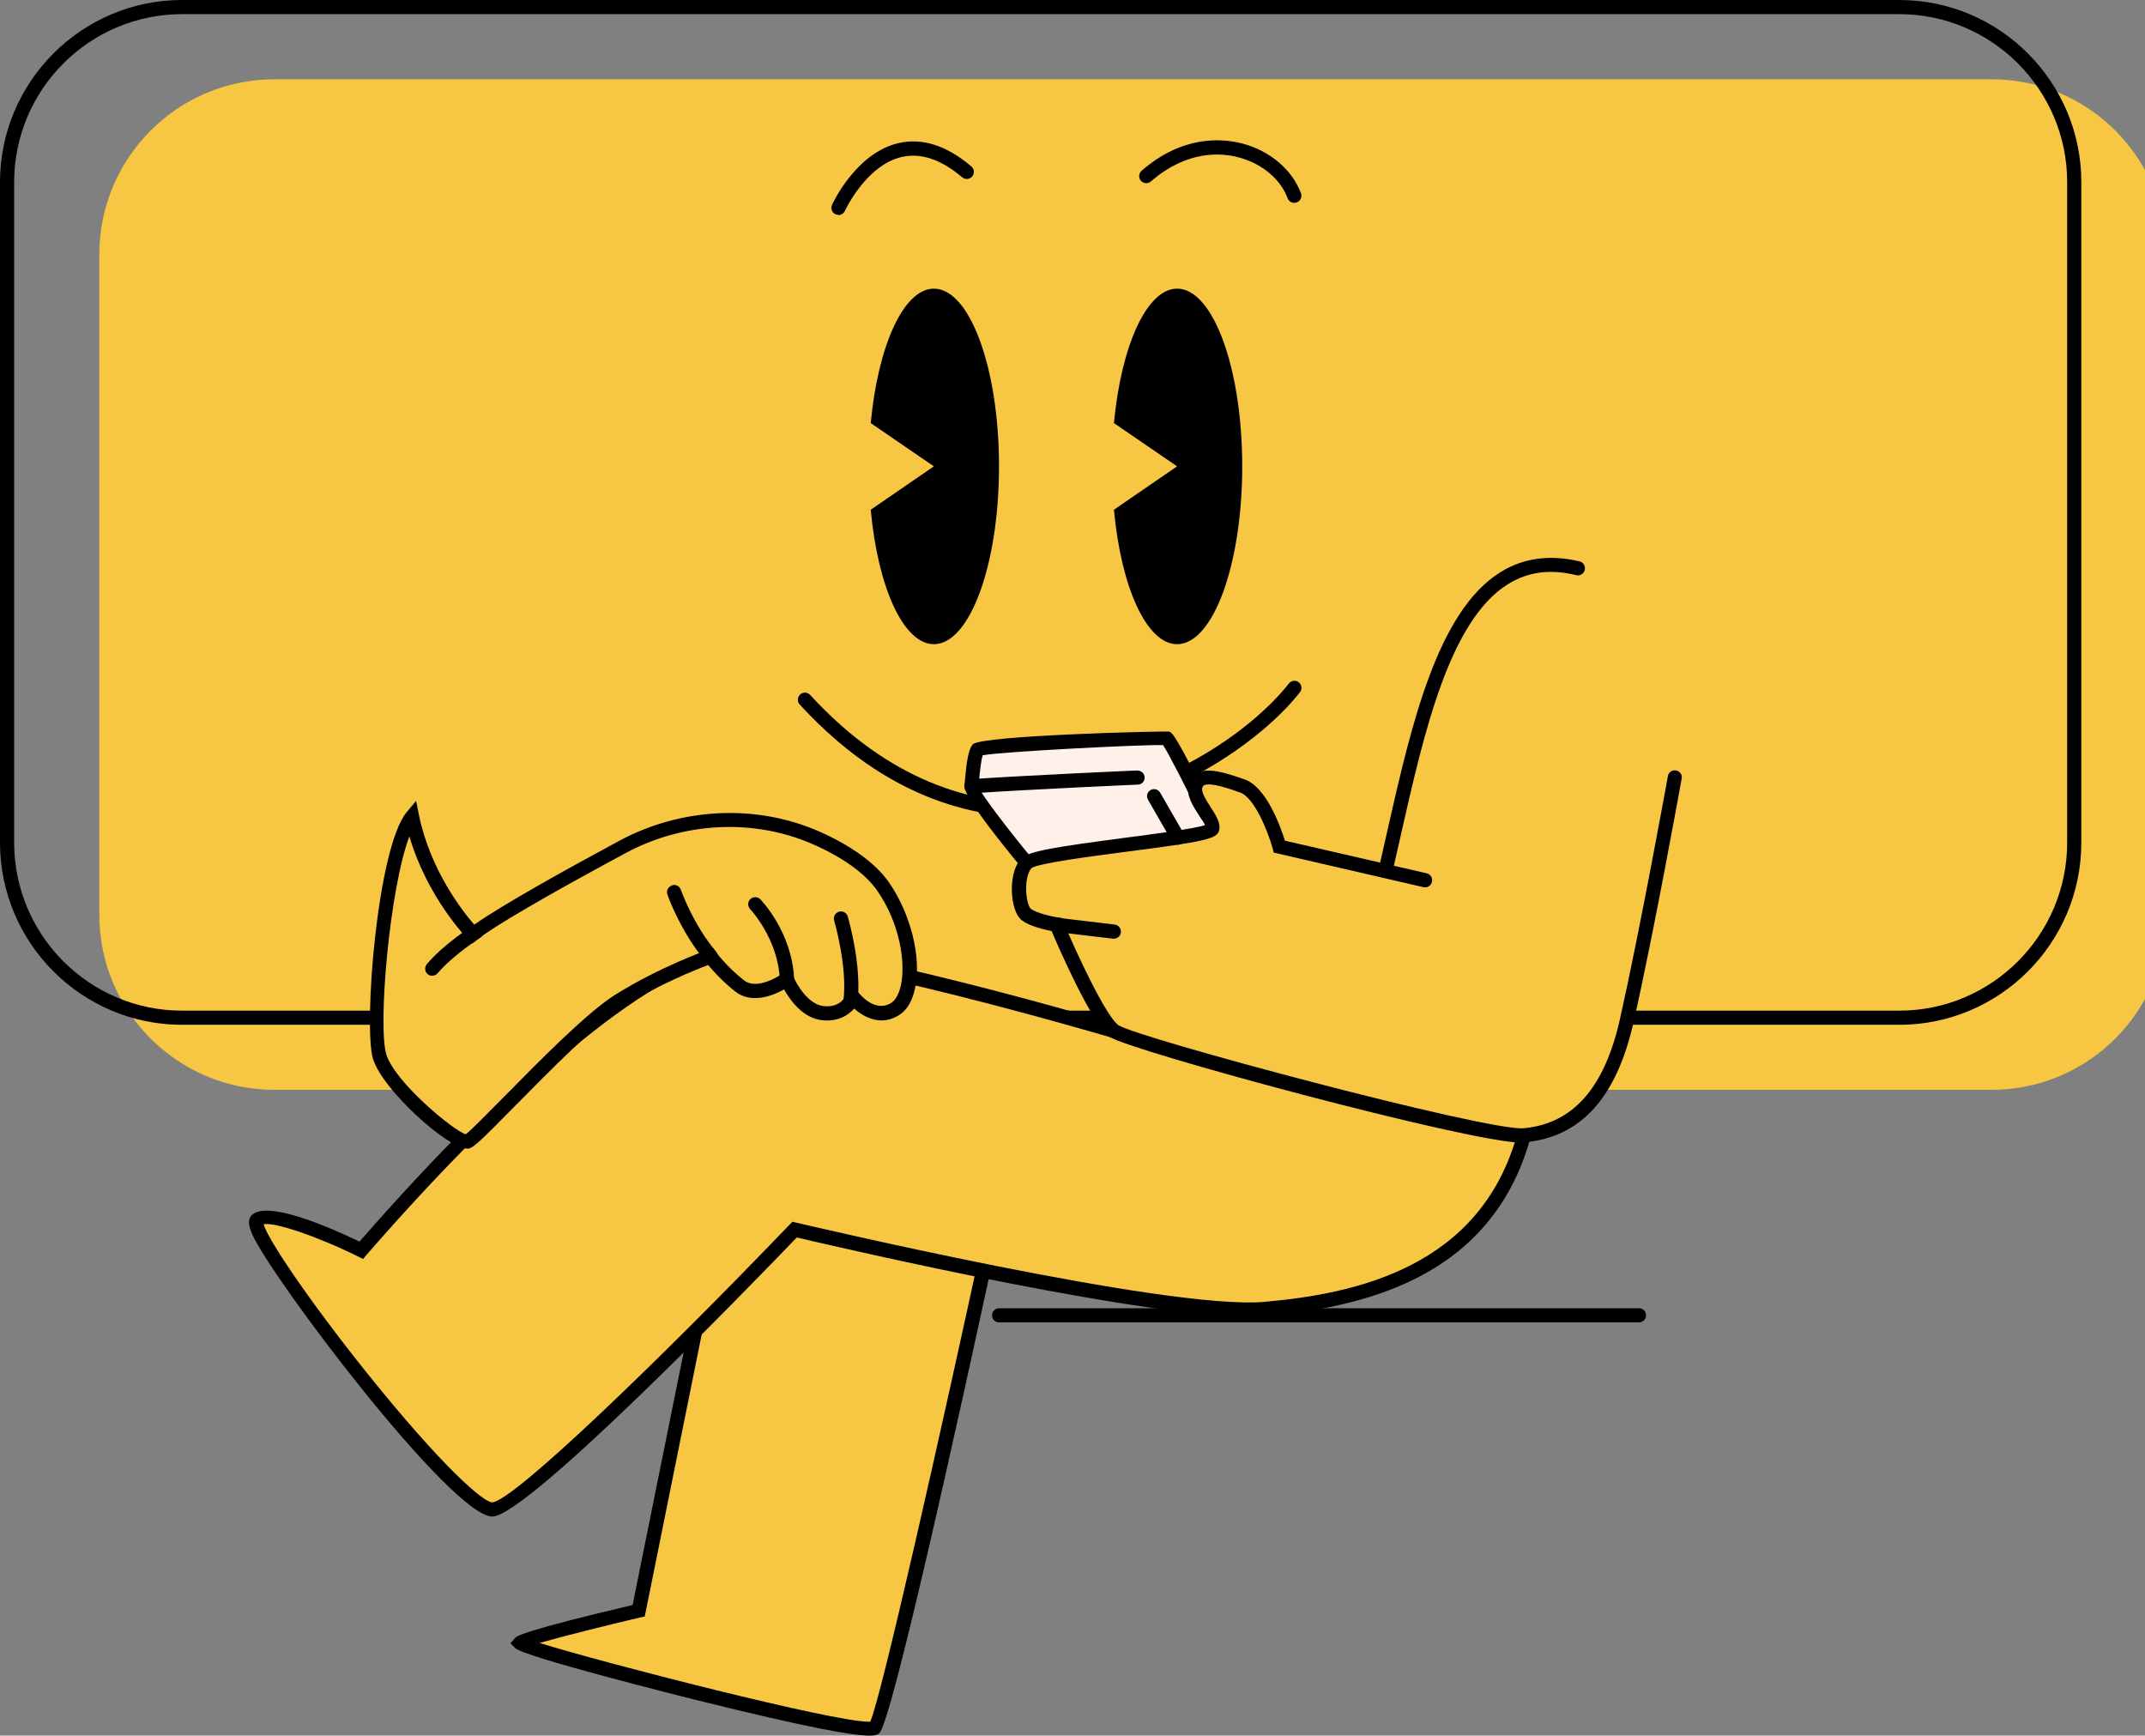 <?xml version="1.0" encoding="UTF-8"?><svg id="a" xmlns="http://www.w3.org/2000/svg" xmlns:xlink="http://www.w3.org/1999/xlink" viewBox="0 0 160.69 130"><rect x="0" y="0" width="160.69" height="130" fill="#808080" stroke="none"/><defs><clipPath id="b"><rect width="160.69" height="130" style="fill:none;"/></clipPath></defs><g style="clip-path:url(#b);"><g><path d="M149.2,5.94H20.55c-7.24,0-13.11,5.88-13.11,13.12v49.45c0,7.25,5.87,13.12,13.11,13.12H149.2c7.24,0,13.11-5.88,13.11-13.12V19.06c0-7.25-5.87-13.12-13.11-13.12Z" style="fill:#f7c744;"/><path d="M142.29,76.76H13.64c-7.52,0-13.64-6.13-13.64-13.65V13.65C0,6.13,6.12,0,13.64,0H142.28c7.52,0,13.64,6.13,13.64,13.65V63.11c0,7.53-6.12,13.65-13.64,13.65h0ZM13.64,1.06C6.7,1.06,1.06,6.71,1.06,13.65V63.11c0,6.94,5.64,12.59,12.58,12.59H142.28c6.93,0,12.58-5.65,12.58-12.59V13.65c0-6.94-5.64-12.59-12.58-12.59H13.64Z"/><path d="M74.18,92.61s-7.76,36.02-8.69,36.82c-.93,.8-26.91-5.98-26.54-6.38,.38-.4,8.87-2.4,8.87-2.4l5.9-29.24,13.88-7.05,6.57,8.25h.01Z" style="fill:#f7c744;"/><path d="M65.12,130c-1.13,0-4.18-.48-13.14-2.71-.52-.13-12.77-3.19-13.39-3.85l-.35-.36,.34-.39c.12-.13,.48-.51,8.81-2.47l5.89-29.16,14.5-7.36,7,8.78-.05,.24c-2.91,13.52-7.94,36.31-8.86,37.1-.1,.07-.2,.18-.72,.18h-.01Zm-24.67-6.93c4.74,1.48,21.96,5.89,24.6,5.89h.14c.8-1.67,5.45-22.38,8.44-36.22l-6.14-7.71-13.27,6.73-5.92,29.32-.33,.07c-2.45,.57-5.75,1.4-7.51,1.9h-.01Z"/><path d="M93.06,34.92c0,7.36-2.18,13.33-4.88,13.33-2.29,0-4.2-4.29-4.73-10.07l4.73-3.25-4.73-3.24c.54-5.78,2.46-10.07,4.73-10.07,2.7,0,4.88,5.97,4.88,13.31Z"/><path d="M74.84,34.92c0,7.36-2.18,13.33-4.88,13.33-2.29,0-4.2-4.29-4.73-10.07l4.73-3.25-4.73-3.24c.54-5.78,2.46-10.07,4.73-10.07,2.7,0,4.88,5.97,4.88,13.31Z"/><path d="M96.96,15.2c-.21,0-.42-.14-.5-.35-.53-1.44-1.94-2.62-3.7-3.07-1.28-.34-3.84-.54-6.54,1.81-.22,.19-.55,.17-.75-.05-.19-.22-.17-.55,.05-.75,3.07-2.67,6.01-2.43,7.51-2.05,2.09,.54,3.78,1.97,4.43,3.74,.1,.28-.04,.58-.32,.68-.06,.02-.12,.03-.18,.03h0Z"/><path d="M62.81,16.09c-.07,0-.15-.01-.22-.04-.26-.12-.38-.43-.26-.7,.07-.16,1.81-3.92,5.02-4.64,1.76-.39,3.58,.19,5.42,1.76,.22,.19,.25,.52,.06,.75-.19,.22-.52,.25-.75,.06-1.57-1.34-3.08-1.84-4.5-1.53-2.69,.6-4.27,4.01-4.29,4.05-.08,.19-.29,.31-.49,.31v-.02Z"/><path d="M77.52,61.23c-6.53,0-12.45-2.84-17.61-8.46-.2-.21-.18-.55,.03-.75,.22-.2,.55-.18,.75,.03,5.18,5.64,11.16,8.34,17.72,8.1,8.46-.34,15.48-5.54,18.14-8.95,.18-.23,.51-.28,.74-.1,.23,.18,.28,.51,.1,.74-2.77,3.56-10.11,9-18.93,9.36-.31,.01-.61,.02-.93,.02Z"/><path d="M83.44,77.22s-22.25-6.6-28.48-6.05c-6.24,.55-17.12,10.12-27.88,22.48,0,0-6.77-3.32-7.84-2.26-1.07,1.06,15,21.8,17.66,21.67,2.66-.14,22.64-20.96,22.64-20.96,0,0,27.82,6.6,35.25,5.94,7.43-.67,16.6-2.85,19.39-12.99,2.78-10.13-30.73-7.83-30.73-7.83h-.01Z" style="fill:#f7c744;"/><path d="M36.88,113.59c-3.05,0-16.52-17.84-17.98-21.13-.22-.51-.4-1.08-.04-1.44,1.13-1.14,5.77,.87,8.07,1.98,11.97-13.7,22.15-21.84,27.96-22.36,6.13-.53,26.82,5.52,28.59,6.04,1.96-.13,25.4-1.54,30.39,4.57,.93,1.13,1.2,2.46,.79,3.94-2.92,10.65-12.73,12.74-19.85,13.38-7.14,.64-31.96-5.14-35.12-5.88-3.8,3.95-20.11,20.77-22.78,20.9h-.03Zm-17.13-21.88c.33,1.14,3.37,5.67,7.74,11.13,5.71,7.11,8.74,9.69,9.38,9.69,1.59-.08,12.66-10.78,22.28-20.8l.21-.22,.3,.07c.28,.06,27.84,6.59,35.08,5.93,6.81-.6,16.18-2.58,18.93-12.6,.32-1.14,.12-2.12-.59-2.99-4.75-5.81-29.34-4.19-29.6-4.18h-.1l-.1-.02c-.22-.06-22.25-6.57-28.29-6.03-5.52,.49-15.8,8.83-27.53,22.3l-.26,.31-.36-.18c-3.12-1.54-6.29-2.6-7.09-2.42h0Z"/><path d="M67.06,75.59c-1.67,1.04-3.14-.91-3.14-.91,0,0-.49,1.39-2.23,1.22-1.74-.17-2.72-2.54-2.72-2.54,0,0-2.17,1.6-3.57,.49-1.4-1.12-2.16-2.18-2.16-2.18,0,0-3.55,1.25-6.87,3.33-3.32,2.09-10.63,10.33-11.35,10.53-.72,.21-5.83-3.95-6.57-6.36-.72-2.41,.42-15.54,2.42-17.97,1.07,5.22,4.58,8.8,4.58,8.8,1.65-1.3,7.2-4.38,11.18-6.52,4.46-2.41,9.79-2.72,14.44-.71,2.22,.96,4.11,2.26,5.08,3.66,2.37,3.43,2.57,8.12,.9,9.18Z" style="fill:#f7c744;"/><path d="M32.38,73.09c-.13,0-.24-.04-.35-.13-.22-.19-.24-.53-.05-.75,1.29-1.52,3.38-2.84,3.46-2.89,.25-.16,.57-.08,.73,.16,.16,.24,.08,.57-.16,.73-.02,.01-2.03,1.3-3.23,2.69-.11,.13-.25,.18-.4,.18h0Z"/><path d="M35,86.03c-1.44,0-6.33-4.36-7.06-6.73-.72-2.41,.31-15.77,2.52-18.46l.71-.85,.22,1.08c.84,4.09,3.27,7.2,4.14,8.19,1.99-1.42,6.92-4.16,10.86-6.28,4.63-2.49,10.21-2.77,14.91-.73,2.42,1.05,4.31,2.42,5.3,3.85,1.62,2.34,2.44,5.59,1.96,7.88-.2,.98-.61,1.69-1.22,2.06-1.3,.82-2.57,.2-3.35-.5-.44,.51-1.21,.99-2.37,.88-1.47-.14-2.44-1.52-2.88-2.31-.83,.46-2.45,1.12-3.68,.14-.98-.78-1.66-1.55-2.01-1.97-.97,.37-3.78,1.49-6.41,3.15-1.98,1.24-5.47,4.79-8.03,7.38-2.47,2.5-3.08,3.11-3.46,3.21-.04,.01-.1,.02-.15,.02h-.01Zm-4.32-23.41c-1.48,3.84-2.39,14.17-1.74,16.36,.64,2.07,5,5.69,5.95,5.98,.34-.24,1.67-1.6,2.96-2.9,2.59-2.63,6.14-6.23,8.22-7.54,3.34-2.09,6.83-3.33,6.98-3.38l.37-.13,.23,.32s.74,1.03,2.06,2.08c1.05,.85,2.91-.48,2.92-.5l.54-.4,.26,.63c.24,.58,1.12,2.11,2.28,2.22,1.28,.14,1.65-.77,1.68-.87l.34-.9,.58,.75c.05,.06,1.21,1.56,2.45,.78,.34-.21,.6-.7,.74-1.37,.34-1.65-.07-4.58-1.8-7.06-.88-1.26-2.6-2.5-4.86-3.48-4.4-1.91-9.63-1.65-13.98,.69-5.92,3.19-9.87,5.49-11.11,6.48l-.37,.3-.33-.34c-.14-.14-3.06-3.16-4.39-7.72h0Z"/><path d="M63.71,75.57h-.07c-.29-.04-.5-.31-.46-.59,.33-2.53-.68-6-.69-6.03-.08-.28,.07-.57,.36-.66,.29-.08,.57,.07,.66,.36,.04,.15,1.08,3.71,.72,6.47-.03,.26-.26,.47-.53,.47h.01Z"/><path d="M58.95,73.88c-.29,0-.52-.22-.53-.51-.13-3.05-2.2-5.25-2.22-5.27-.2-.21-.2-.55,.01-.75s.54-.2,.75,.01c.1,.1,2.38,2.49,2.53,5.96,.01,.3-.21,.54-.51,.55h-.03Z"/><path d="M53.23,72.17c-.15,0-.3-.06-.4-.19-1.86-2.22-2.8-4.87-2.83-4.98-.1-.28,.05-.57,.33-.68,.28-.11,.58,.05,.68,.33,0,.02,.91,2.59,2.64,4.64,.19,.22,.16,.56-.06,.75-.1,.08-.22,.13-.34,.13h-.01Z"/><path d="M122.78,99.05h-47.93c-.3,0-.53-.23-.53-.53s.23-.53,.53-.53h47.93c.3,0,.53,.23,.53,.53s-.23,.53-.53,.53Z"/><path d="M76.92,64.64s-4.2-5.08-4.14-5.76c.06-.68,.19-2.45,.5-2.77,.31-.33,13.81-.94,14.13-.83,.31,.13,3.42,6.78,3.42,6.78" style="fill:#fff0e9;"/><path d="M76.92,65.17c-.15,0-.31-.06-.4-.19-4.34-5.25-4.28-5.93-4.27-6.15l.02-.21c.14-1.62,.28-2.51,.61-2.87,.65-.68,14.6-1.01,14.71-.95,.22,.08,.5,.2,3.32,6,.13,.26,.02,.58-.24,.71-.26,.13-.58,.02-.71-.24-1.12-2.3-2.41-4.83-2.83-5.46-1.65-.05-12.05,.49-13.51,.76-.1,.27-.2,1-.3,2.16l-.02,.21c.12,.43,2.18,3.15,4.02,5.37,.19,.22,.16,.56-.07,.74-.1,.08-.22,.13-.34,.13h0Z"/><path d="M72.77,59.42c-.28,0-.51-.21-.53-.5-.02-.3,.2-.54,.5-.56,4.66-.31,12.39-.65,12.46-.65,.28,.01,.54,.21,.55,.51,.01,.3-.21,.54-.51,.55-.07,0-7.79,.34-12.44,.65h-.03Z"/><path d="M103.92,65.18s-.08,0-.12-.01c-.29-.06-.47-.35-.39-.64,.19-.81,.37-1.63,.56-2.47,1.73-7.61,3.68-16.25,8.43-19.2,1.72-1.07,3.72-1.34,5.93-.81,.29,.06,.45,.35,.39,.64-.07,.29-.35,.46-.64,.39-1.96-.48-3.63-.25-5.12,.68-4.37,2.72-6.28,11.12-7.96,18.53-.19,.84-.38,1.66-.56,2.47-.05,.24-.28,.41-.52,.41Z"/><path d="M106.73,65.92l-10.91-2.51s-1.1-3.96-2.76-4.54c-1.67-.58-3.22-1.06-3.5,0-.29,1.06,1.45,2.46,1.25,3.21-.19,.75-13.03,1.67-13.9,2.57-.87,.89-.68,3.4,0,3.88,.68,.49,2.24,.73,2.24,.73,0,0,2.91,6.93,4.28,7.96,1.37,1.03,27.91,8.09,30.73,7.83,2.82-.25,6.15-1.8,7.7-8.6,1.53-6.81,3.59-18.21,3.59-18.21" style="fill:#f7c744;"/><path d="M114.01,85.59c-3.91,0-29.54-6.93-30.9-7.94-1.32-1-3.73-6.5-4.33-7.91-.53-.11-1.59-.35-2.18-.77-.59-.42-.74-1.46-.78-1.9-.08-.91,.06-2.13,.71-2.79,.52-.53,2.74-.87,7.69-1.52,2.22-.29,5.2-.68,6.05-.95-.08-.21-.31-.54-.46-.76-.46-.7-.98-1.51-.76-2.31,.11-.37,.33-.67,.65-.84,.79-.42,2.02-.05,3.54,.48,1.64,.57,2.7,3.57,3.02,4.59l10.61,2.44c.29,.06,.47,.35,.4,.64-.06,.29-.34,.47-.64,.4l-11.21-2.59-.08-.31c-.4-1.43-1.41-3.83-2.44-4.19-.84-.3-2.24-.78-2.7-.54-.04,.02-.08,.05-.13,.18-.1,.35,.31,.96,.62,1.45,.4,.61,.77,1.19,.64,1.75-.16,.63-1.01,.83-6.97,1.6-2.62,.34-6.58,.86-7.08,1.22-.3,.31-.47,1.11-.39,1.94,.06,.7,.26,1.07,.34,1.12,.41,.3,1.46,.55,2.02,.64l.29,.04,.12,.28c1.1,2.63,3.2,7.06,4.11,7.74,1.32,.93,27.63,7.96,30.37,7.73,3.69-.34,6.06-3.01,7.22-8.19,1.51-6.71,3.57-18.07,3.59-18.19,.05-.29,.33-.48,.61-.42,.29,.05,.48,.33,.42,.61-.02,.12-2.07,11.5-3.6,18.23-1.28,5.68-3.96,8.63-8.16,9.01h-.2v.03Z"/><path d="M83.44,70.31h-.06l-4.28-.51c-.29-.03-.5-.3-.47-.59,.03-.3,.31-.5,.59-.47l4.28,.51c.29,.03,.5,.3,.47,.59-.03,.27-.26,.47-.53,.47Z"/><path d="M88.25,63.27c-.18,0-.36-.1-.46-.26l-1.79-3.11c-.15-.25-.06-.57,.19-.72s.57-.06,.72,.19l1.79,3.11c.15,.25,.06,.57-.19,.72-.08,.05-.18,.07-.26,.07Z"/></g></g></svg>